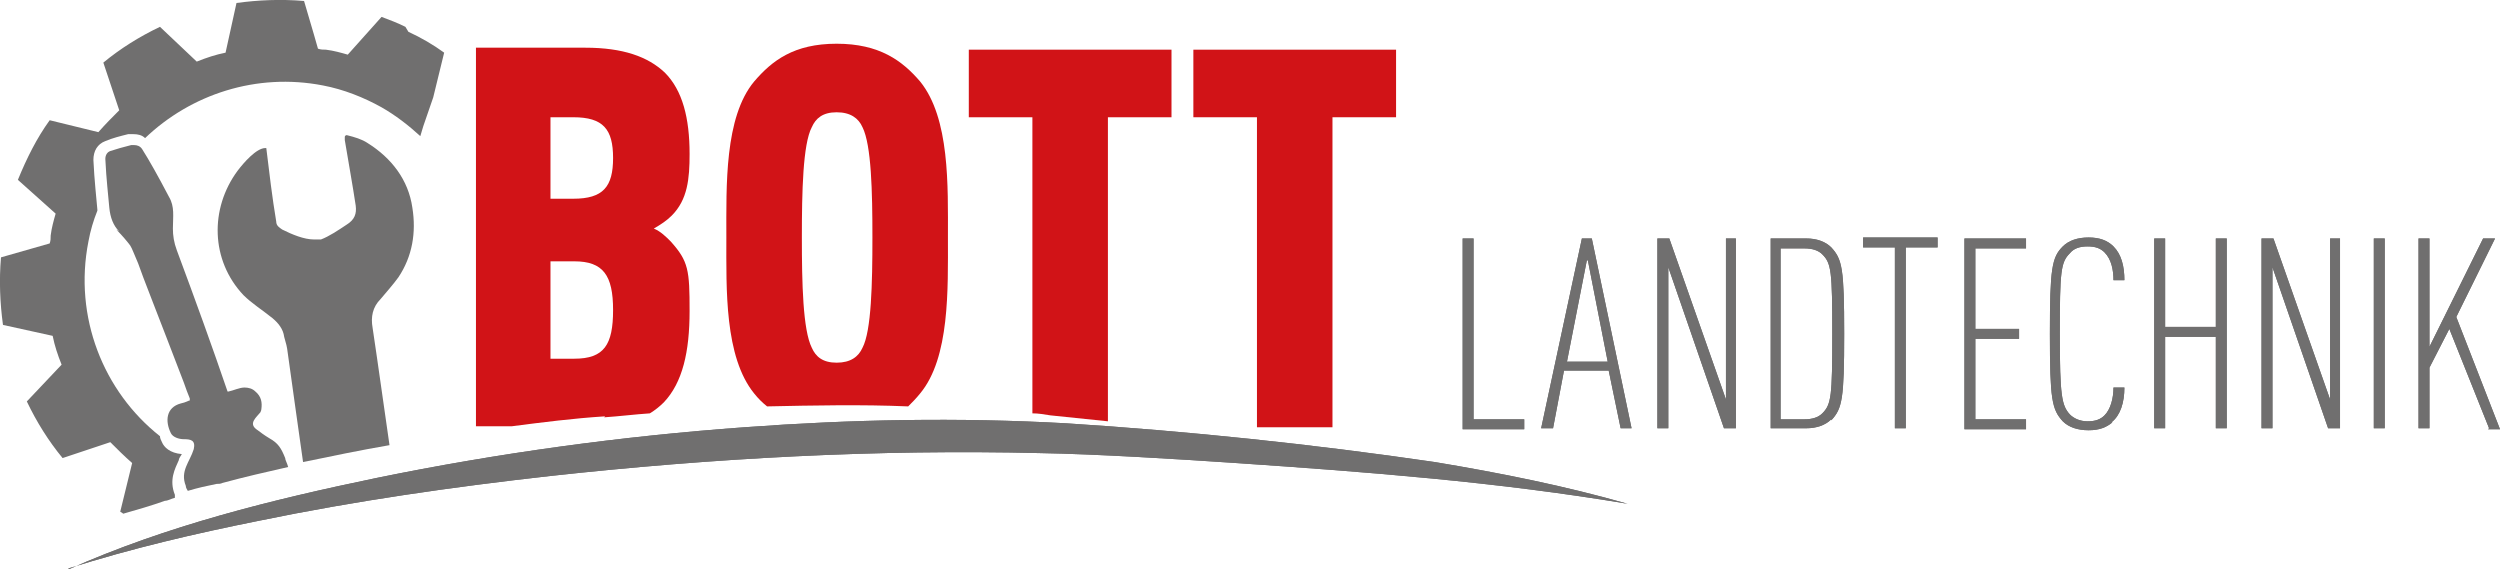 <?xml version="1.0" encoding="UTF-8"?>
<svg id="Ebene_2" xmlns="http://www.w3.org/2000/svg" viewBox="0 0 251.6 57.3">
  <defs>
    <style>
      .cls-1 {
        fill: #d11317;
      }

      .cls-2 {
        fill: #706f6f;
      }
    </style>
  </defs>
  <g id="Ebene_1-2" data-name="Ebene_1">
    <path class="cls-1" d="M134.1,11.8v31.2h-7.6V11.8h-6.4v-6.8h20.4v6.8h-6.4Z"/>
    <path class="cls-2" d="M6.9,57.3c9.9-4.4,20.4-7,31-9.2,12.2-2.5,24.6-4.2,37-5.1,10.8-.8,21.6-1,32.4-.4,12.4.8,24.8,2.1,37.1,3.9,6.6,1.1,13.1,2.4,19.4,4.2-13.1-2.2-26.2-3.2-39.4-4.1-5.9-.4-14-.9-19.7-1-16.4-.4-32.9.5-49.3,2.3-9.8,1.1-19.6,2.5-29.3,4.5-6.5,1.3-12.9,2.8-19.2,4.8h0v.1Z"/>
    <g>
      <path class="cls-2" d="M147.2,43.1v-19.1h1.1v18.2h5.1v1h-6.2v-.1Z"/>
      <path class="cls-2" d="M163.1,43.1l-1.2-5.8h-4.5l-1.1,5.8h-1.2l4.1-19.1h1l4,19.1h-1.2.1ZM159.7,26.2l-2,10.2h4.1l-2-10.2h-.1Z"/>
      <path class="cls-2" d="M173.5,43.1l-5.6-16.2v16.2h-1.1v-19.1h1.2l5.7,16.2v-16.2h1v19.1h-1.2,0Z"/>
      <path class="cls-2" d="M184.3,42.2c-.6.6-1.5.9-2.5.9h-3.6v-19.1h3.6c1,0,1.9.3,2.5.9,1.1,1.2,1.3,2.1,1.3,8.7s-.2,7.5-1.3,8.7v-.1ZM183.4,25.6c-.4-.4-1-.6-1.8-.6h-2.4v17.2h2.4c.8,0,1.4-.2,1.8-.6.9-.9,1-1.7,1-8s-.1-7.1-1-8Z"/>
      <path class="cls-2" d="M191.8,24.9v18.2h-1.1v-18.2h-3.2v-1h7.5v1h-3.2Z"/>
      <path class="cls-2" d="M197.7,43.1v-19.1h6.2v1h-5.1v8.1h4.4v1h-4.4v8.1h5.1v1h-6.2v-.1Z"/>
      <path class="cls-2" d="M212.6,42.5c-.6.5-1.3.8-2.4.8s-2-.3-2.6-.9c-1.1-1.2-1.3-2.2-1.3-8.8s.2-7.7,1.3-8.8c.6-.6,1.5-.9,2.6-.9s1.9.3,2.5.9c.8.8,1.1,2,1.1,3.4h-1.1c0-1-.2-2.1-.9-2.8-.4-.4-.9-.6-1.7-.6s-1.4.2-1.8.7c-.9.9-1,1.8-1,8.1s.2,7.2,1,8.1c.4.4,1,.7,1.8.7s1.3-.2,1.7-.6c.6-.6.9-1.7.9-2.8h1.1c0,1.5-.4,2.8-1.3,3.5h.1Z"/>
      <path class="cls-2" d="M223,43.1v-9.2h-5.1v9.2h-1.1v-19.1h1.1v8.9h5.1v-8.9h1.1v19.1h-1.1Z"/>
      <path class="cls-2" d="M234.3,43.1l-5.6-16.2v16.2h-1.1v-19.1h1.2l5.7,16.2v-16.2h1v19.1s-1.2,0-1.2,0Z"/>
      <path class="cls-2" d="M238.9,43.1v-19.1h1.1v19.1h-1.1Z"/>
      <path class="cls-2" d="M250.5,43.1l-4-10-2,3.9v6.1h-1.1v-19.1h1.1v10.9l5.4-10.9h1.2l-3.9,7.9,4.4,11.3h-1.2l.1-.1Z"/>
    </g>
    <path class="cls-2" d="M37.5,33c-.2-1.1,0-2.1.8-2.9.5-.6,1.3-1.5,1.8-2.2,1.4-2.1,1.8-4.5,1.4-7-.4-2.8-2.1-5-4.5-6.5-.6-.4-1.3-.6-2.1-.8h0s-.2,0-.2.2v.3c.4,2.4.8,4.6,1.1,6.6.1.8-.1,1.4-.9,1.9-.9.6-1.8,1.2-2.6,1.5h-.7c-1,0-2.2-.5-3.2-1-.3-.2-.6-.4-.6-.8-.4-2.4-.7-4.9-1-7.4h-.1c-.9,0-2.2,1.5-2.8,2.3-2.8,3.8-2.7,9,.6,12.5.8.8,1.9,1.5,2.9,2.3.6.5,1.1,1.1,1.2,1.9.2.7.3,1.1.3,1.2.6,4.2,1.1,8,1.6,11.4,2.9-.6,5.8-1.2,8.7-1.7-1.1-7.8-1.7-11.8-1.7-11.8h0Z"/>
    <g>
      <path class="cls-2" d="M147.2,43.1v-19.1h1.1v18.2h5.1v1h-6.2v-.1Z"/>
      <path class="cls-2" d="M163.1,43.1l-1.2-5.8h-4.5l-1.1,5.8h-1.2l4.1-19.1h1l4,19.1h-1.2.1ZM159.7,26.2l-2,10.2h4.1l-2-10.2h-.1Z"/>
      <path class="cls-2" d="M173.5,43.1l-5.6-16.2v16.2h-1.1v-19.1h1.2l5.7,16.2v-16.2h1v19.1h-1.2,0Z"/>
      <path class="cls-2" d="M184.3,42.2c-.6.6-1.5.9-2.5.9h-3.6v-19.1h3.6c1,0,1.9.3,2.5.9,1.1,1.2,1.3,2.1,1.3,8.7s-.2,7.5-1.3,8.7v-.1ZM183.4,25.6c-.4-.4-1-.6-1.8-.6h-2.4v17.2h2.4c.8,0,1.4-.2,1.8-.6.9-.9,1-1.7,1-8s-.1-7.1-1-8Z"/>
      <path class="cls-2" d="M191.8,24.9v18.2h-1.1v-18.2h-3.2v-1h7.5v1h-3.2Z"/>
      <path class="cls-2" d="M197.7,43.1v-19.1h6.2v1h-5.1v8.1h4.4v1h-4.4v8.1h5.1v1h-6.2v-.1Z"/>
      <path class="cls-2" d="M212.6,42.5c-.6.5-1.3.8-2.4.8s-2-.3-2.6-.9c-1.1-1.2-1.3-2.2-1.3-8.8s.2-7.7,1.3-8.8c.6-.6,1.5-.9,2.6-.9s1.9.3,2.5.9c.8.8,1.1,2,1.1,3.4h-1.1c0-1-.2-2.1-.9-2.8-.4-.4-.9-.6-1.7-.6s-1.4.2-1.8.7c-.9.9-1,1.8-1,8.1s.2,7.2,1,8.1c.4.4,1,.7,1.8.7s1.3-.2,1.7-.6c.6-.6.9-1.7.9-2.8h1.1c0,1.5-.4,2.8-1.3,3.5h.1Z"/>
      <path class="cls-2" d="M223,43.1v-9.2h-5.1v9.2h-1.1v-19.1h1.1v8.9h5.1v-8.9h1.1v19.1h-1.1Z"/>
      <path class="cls-2" d="M234.3,43.1l-5.6-16.2v16.2h-1.1v-19.1h1.2l5.7,16.2v-16.2h1v19.1s-1.2,0-1.2,0Z"/>
      <path class="cls-2" d="M238.9,43.1v-19.1h1.1v19.1h-1.1Z"/>
      <path class="cls-2" d="M250.5,43.1l-4-10-2,3.9v6.1h-1.1v-19.1h1.1v10.9l5.4-10.9h1.2l-3.9,7.9,4.4,11.3h-1.2l.1-.1Z"/>
    </g>
    <path class="cls-1" d="M60.8,42c1.5-.1,3.1-.3,4.6-.4.5-.3,1-.7,1.4-1.1,1.9-2,2.6-5.1,2.6-9.2s-.1-5-1.9-7c-.5-.5-1-1-1.7-1.3.7-.4,1.3-.8,1.8-1.3,1.6-1.6,1.8-3.7,1.8-6.2,0-3.6-.7-6.4-2.5-8.2-1.7-1.6-4.2-2.5-8-2.5h-11v38.1h3.6c3.1-.4,6.2-.8,9.4-1l-.1.1ZM55.4,11.8h2.3c3,0,4,1.2,4,4.1s-1,4.1-4,4.1h-2.3v-8.2ZM55.4,26.3h2.4c2.9,0,3.9,1.4,3.9,4.9s-.9,4.9-3.9,4.9h-2.4v-9.8Z"/>
    <path class="cls-2" d="M6.9,57.3c9.9-4.4,20.4-7,31-9.2,12.2-2.5,24.6-4.2,37-5.1,10.8-.8,21.6-1,32.4-.4,12.4.8,24.8,2.1,37.1,3.9,6.6,1.1,13.1,2.4,19.4,4.2-13.1-2.2-26.2-3.2-39.4-4.1-5.9-.4-14-.9-19.7-1-16.4-.4-32.9.5-49.3,2.3-9.8,1.1-19.6,2.5-29.3,4.5-6.5,1.3-12.9,2.8-19.2,4.8h0v.1Z"/>
    <path class="cls-1" d="M75.9,39.6c.4.5.8.9,1.3,1.3,4.7-.1,9.5-.2,14.2,0,.4-.4.8-.8,1.2-1.3,3-3.6,2.8-10.5,2.8-15.7s.2-12-2.8-15.7c-1.8-2.1-4.1-3.8-8.4-3.8s-6.5,1.7-8.3,3.8c-3,3.6-2.8,10.5-2.8,15.7s-.2,12,2.8,15.7ZM81.7,12.8c.4-.9,1.1-1.5,2.5-1.5s2.2.6,2.6,1.5c.9,1.8,1,6.5,1,11.1s-.1,9.4-1,11.1c-.4.9-1.2,1.5-2.6,1.5s-2.1-.6-2.5-1.5c-.9-1.8-1-6.5-1-11.1s.1-9.4,1-11.1Z"/>
    <path class="cls-1" d="M103.9,41.6c.6,0,1.2.1,1.8.2,1.9.2,3.9.4,5.8.6V11.8h6.4v-6.8h-20.4v6.8h6.4v29.8Z"/>
    <path class="cls-2" d="M40.8,2.7c-.8-.4-1.6-.7-2.4-1l-3.4,3.8c-.7-.2-1.4-.4-2.2-.5-.3,0-.5,0-.8-.1l-.4-1.4L30.6.1c-2.3-.2-4.6-.1-6.8.2l-1.1,5c-1,.2-1.9.5-2.9.9l-3.7-3.5c-2.1,1-4,2.2-5.7,3.6l1.6,4.8c-.7.7-1.4,1.4-2.1,2.2l-4.9-1.2c-1.3,1.8-2.3,3.8-3.2,6l3.8,3.4c-.2.7-.4,1.4-.5,2.2,0,.3,0,.5-.1.8L.1,25.9c-.2,2.3-.1,4.6.2,6.8l5,1.1c.2,1,.5,1.9.9,2.9l-3.5,3.7c1,2.1,2.2,4,3.6,5.7l4.8-1.6c.7.7,1.4,1.4,2.2,2.1l-1.2,4.9s.2.1.3.2c1.4-.4,2.8-.8,4.2-1.3.3,0,.6-.2,1-.3v-.3c-.6-1.5,0-2.6.4-3.5,0-.2.2-.4.3-.6-1.2-.1-1.8-.7-2-1.2-.1-.2-.2-.4-.2-.6-5.7-4.5-8.7-12-7.2-19.6.2-1.1.5-2.1.9-3.1v-.1c-.1-1.2-.3-2.9-.4-5,0-.9.4-1.6,1.2-1.9.7-.3,1.5-.5,2.3-.7h.5c.5,0,.9.1,1.2.4,4.6-4.4,11.2-6.6,17.9-5.3,2.1.4,4.1,1.2,5.9,2.2,1.4.8,2.7,1.8,3.9,2.9l.3-1,1-2.9,1.1-4.5c-1.1-.8-2.3-1.5-3.6-2.1l-.3-.5Z"/>
    <path class="cls-2" d="M11.7,23.1c.6.6,1.1,1.2,1.4,1.6.2.3.4.9.8,1.8.4,1.2,2,5.2,4.6,12,.2.6.4,1.1.6,1.6v.2c-.1,0-.4.2-.9.3-1.5.4-1.6,1.8-1,3,.2.4.8.6,1.3.6.7,0,1.2.1,1,1-.4,1.3-1.4,2.2-.8,3.7,0,.2.1.3.2.5,1-.3,1.9-.5,2.9-.7.2,0,.4,0,.6-.1,2.2-.6,4.4-1.1,6.6-1.6-.1-.4-.3-.7-.3-.9-.4-1-.7-1.5-1.6-2-.5-.3-.9-.6-1.3-.9-.8-.6,0-1.2.4-1.7,0,0,.1-.2.1-.3.1-.7,0-1.3-.6-1.8-.3-.3-.7-.4-1.1-.4-.5,0-1.1.3-1.6.4h-.1c-1.5-4.4-3.2-9.1-5.1-14.2-.3-.8-.4-1.5-.4-2.2,0-1.2.2-2.2-.4-3.2-1.1-2.1-2-3.7-2.7-4.8-.2-.3-.5-.4-.8-.4h-.3c-.8.2-1.5.4-2.1.6-.3.1-.5.4-.5.8.1,2.1.3,3.7.4,4.9.1,1,.4,1.8,1,2.4l-.3-.2Z"/>
  </g>
</svg>